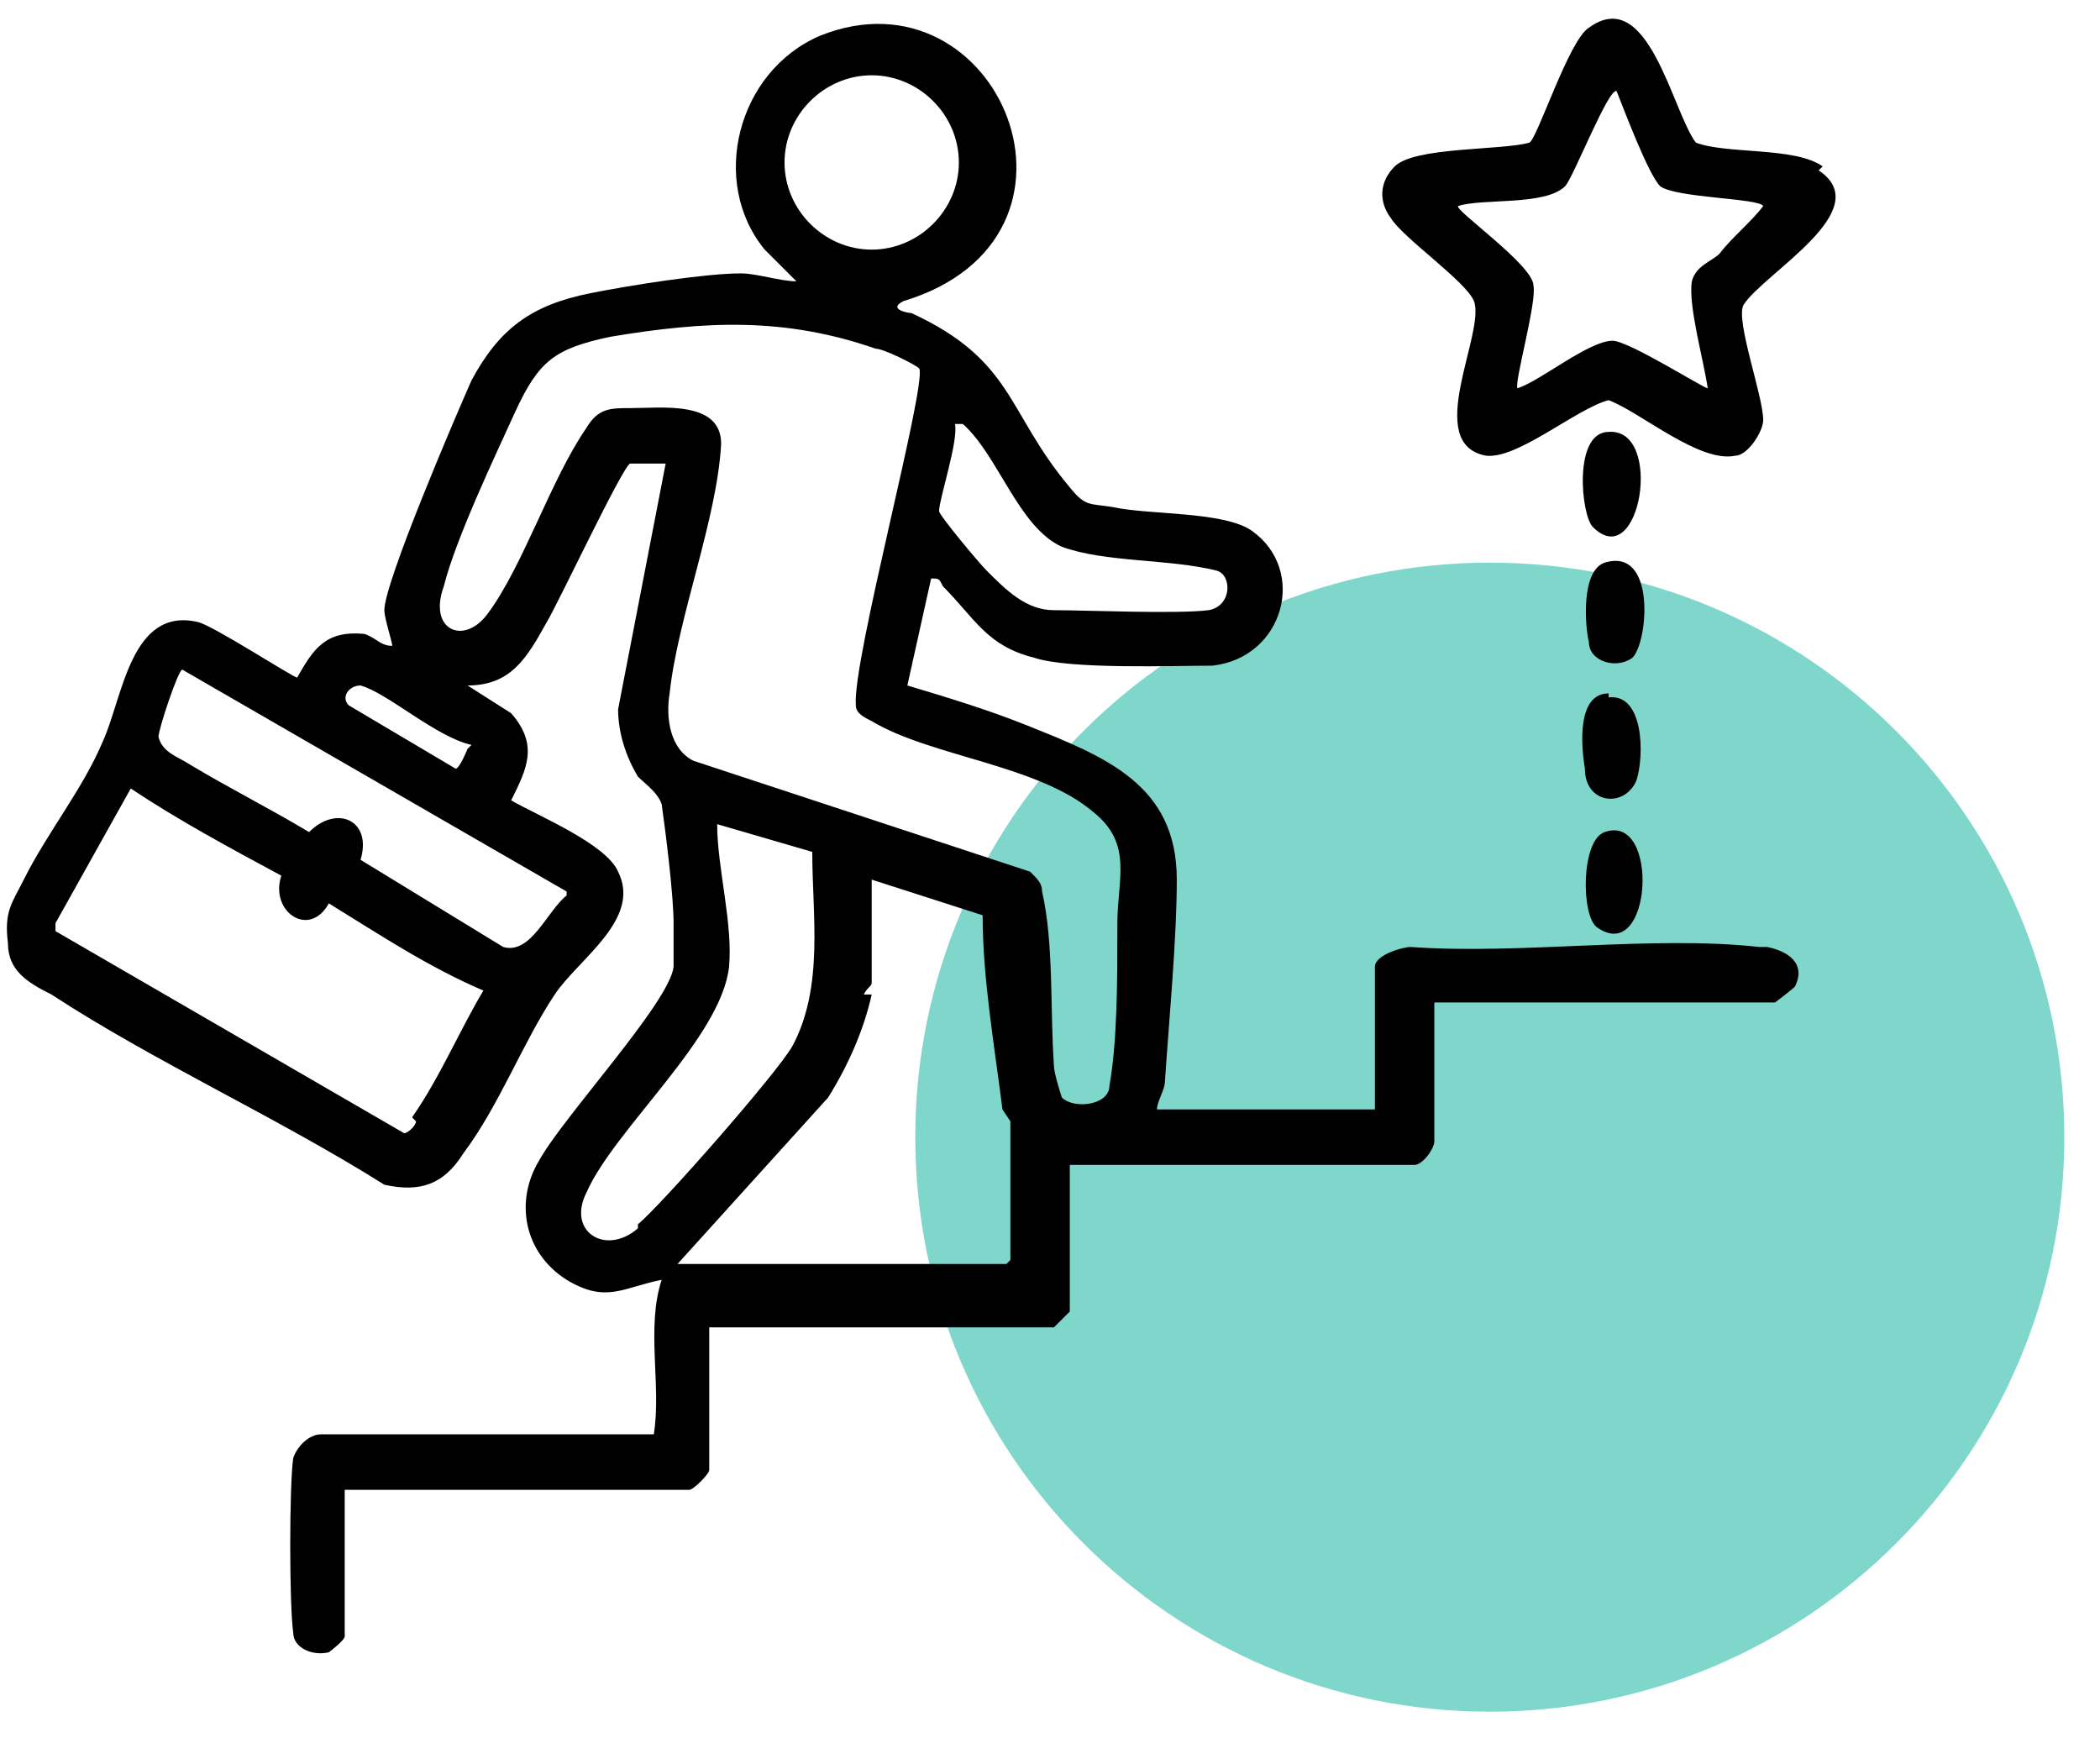<svg width="53" height="44" viewBox="0 0 53 44" fill="none" xmlns="http://www.w3.org/2000/svg">
<g opacity="0.5">
<path d="M37.6 43.2C45.608 43.2 52.1 36.708 52.1 28.7C52.1 20.692 45.608 14.2 37.6 14.2C29.592 14.2 23.1 20.692 23.1 28.7C23.1 36.708 29.592 43.2 37.6 43.2Z" fill="#00AF9A"/>
</g>
<path d="M46 4.2C45.3 3.7 43.6 3.9 42.8 3.6C42.2 2.8 41.6 -0.4 40.1 0.7C39.6 1 38.8 3.5 38.6 3.6C37.9 3.8 35.7 3.7 35.2 4.2C34.8 4.6 34.8 5.1 35.1 5.5C35.4 6 37 7.1 37.2 7.6C37.5 8.4 35.9 11.2 37.5 11.5C38.3 11.6 39.8 10.3 40.6 10.1C41.4 10.4 42.9 11.7 43.8 11.5C44.1 11.5 44.5 10.9 44.5 10.6C44.5 10 43.8 8.1 44 7.7C44.5 6.9 47.4 5.3 45.9 4.3L46 4.2ZM43.4 6.4C43.2 6.6 42.8 6.7 42.7 7.1C42.6 7.7 43 9.1 43.1 9.8C43 9.8 41.1 8.6 40.7 8.6C40.1 8.6 38.9 9.6 38.3 9.8C38.2 9.7 38.8 7.6 38.7 7.2C38.7 6.7 36.7 5.3 36.8 5.2C37.4 5 39 5.2 39.5 4.7C39.7 4.5 40.6 2.2 40.8 2.3C41 2.8 41.6 4.4 41.9 4.7C42.3 5 44.4 5 44.5 5.2C44.2 5.6 43.7 6 43.4 6.4Z" fill="black"/>
<path d="M40.6 10.9C39.7 10.9 39.9 13 40.2 13.3C41.4 14.5 42 10.8 40.6 10.9Z" fill="black"/>
<path d="M40.5 14.2C39.9 14.4 40 15.8 40.1 16.2C40.1 16.7 40.8 16.9 41.2 16.6C41.6 16.2 41.8 13.8 40.5 14.2Z" fill="black"/>
<path d="M40.6 17.5C39.8 17.5 39.9 18.8 40 19.4C40 20.3 41 20.4 41.3 19.7C41.5 19.1 41.5 17.5 40.6 17.6V17.5Z" fill="black"/>
<path d="M40.3 23.4C41.7 24.4 41.9 20.5 40.5 21C39.9 21.2 39.9 23.1 40.3 23.4Z" fill="black"/>
<path d="M44.4 23.9C41.7 23.6 38.4 24.1 35.6 23.9C35.4 23.9 34.7 24.1 34.7 24.4V28H29.2C29.2 27.8 29.4 27.5 29.4 27.3C29.5 25.8 29.7 23.7 29.7 22.2C29.7 19.8 27.9 19.1 25.9 18.3C24.9 17.9 23.9 17.6 22.9 17.3L23.5 14.6C23.7 14.6 23.7 14.6 23.8 14.8C24.6 15.6 24.9 16.3 26.1 16.6C27 16.9 29.6 16.8 30.6 16.8C32.4 16.6 33 14.4 31.6 13.4C30.9 12.9 29 13 28.1 12.8C27.5 12.7 27.4 12.8 27 12.3C25.4 10.4 25.6 9.1 23 7.9C22.9 7.9 22.4 7.8 22.8 7.6C28.1 6 25.2 -0.9 20.7 0.9C18.6 1.8 17.9 4.6 19.3 6.3L20.1 7.1C19.7 7.1 19.1 6.9 18.7 6.9C17.8 6.9 15.9 7.2 14.9 7.4C13.4 7.7 12.6 8.3 11.9 9.6C11.5 10.5 9.7 14.7 9.7 15.4C9.7 15.6 9.9 16.2 9.9 16.3C9.6 16.3 9.5 16.1 9.2 16C8.2 15.9 7.9 16.4 7.5 17.1C7.4 17.1 5.4 15.8 5 15.7C3.3 15.3 3.1 17.6 2.6 18.7C2.1 19.9 1.2 21 0.6 22.2C0.3 22.8 0.1 23 0.2 23.8C0.2 24.5 0.7 24.8 1.3 25.1C3.9 26.8 7 28.2 9.7 29.9C10.6 30.1 11.2 29.9 11.7 29.1C12.6 27.9 13.2 26.3 14 25.1C14.6 24.2 16.2 23.2 15.6 22C15.3 21.3 13.6 20.6 12.9 20.2C13.3 19.4 13.6 18.8 12.9 18L11.8 17.3C12.9 17.3 13.3 16.6 13.8 15.7C14.1 15.2 15.7 11.8 15.9 11.7C16.1 11.7 16.6 11.7 16.8 11.7L15.6 17.9C15.6 18.5 15.8 19.1 16.1 19.6C16.3 19.8 16.6 20 16.7 20.3C16.8 21 17 22.6 17 23.3C17 23.6 17 24.1 17 24.4C16.9 25.3 14.2 28.2 13.6 29.3C13 30.3 13.2 31.6 14.3 32.3C15.3 32.9 15.7 32.5 16.7 32.3C16.3 33.5 16.7 35 16.5 36.2H8.1C7.8 36.2 7.5 36.5 7.4 36.8C7.3 37.5 7.3 40.5 7.4 41.2C7.4 41.6 7.9 41.8 8.3 41.7C8.3 41.7 8.7 41.4 8.7 41.3V37.6H17.4C17.5 37.6 17.9 37.2 17.9 37.1V33.5H26.6L27 33.1V29.4H35.7C35.9 29.4 36.2 29 36.2 28.8V25.3H44.8C44.8 25.3 45.2 25 45.3 24.9C45.6 24.3 45.1 24 44.6 23.9H44.4ZM24.3 10.7C25.2 11.5 25.7 13.3 26.8 13.8C27.9 14.2 29.5 14.1 30.7 14.4C31.1 14.5 31.1 15.3 30.5 15.4C29.7 15.5 27.4 15.4 26.6 15.4C25.9 15.4 25.4 14.9 24.9 14.4C24.7 14.2 23.7 13 23.7 12.9C23.7 12.6 24.2 11.1 24.1 10.7H24.3ZM19.8 4.1C19.8 2.9 20.8 1.9 22 1.9C23.2 1.9 24.2 2.9 24.2 4.1C24.2 5.3 23.2 6.3 22 6.3C20.8 6.3 19.8 5.3 19.8 4.1ZM10.5 28.3C10.5 28.4 10.3 28.6 10.2 28.6L1.4 23.5V23.3L3.3 19.9C4.5 20.7 5.8 21.4 7.1 22.1C6.8 23 7.8 23.7 8.3 22.8C9.6 23.6 10.8 24.4 12.2 25C11.6 26 11.1 27.2 10.4 28.2L10.5 28.3ZM14.3 22.6C13.8 23 13.4 24.1 12.7 23.9L9.1 21.7C9.4 20.7 8.5 20.3 7.8 21C6.8 20.4 5.8 19.9 4.8 19.3C4.5 19.1 4.1 19 4 18.6C4 18.4 4.5 16.9 4.6 16.9L14.3 22.5V22.6ZM11.8 18.9C11.8 18.9 11.6 19.4 11.5 19.4L8.8 17.8C8.6 17.6 8.8 17.3 9.1 17.3C9.8 17.5 11 18.6 11.9 18.8L11.8 18.9ZM16.1 31C15.3 31.7 14.3 31.1 14.8 30.1C15.5 28.5 18.2 26.2 18.4 24.4C18.5 23.3 18.1 21.9 18.1 20.8L20.5 21.5C20.5 23.1 20.8 24.9 20 26.4C19.6 27.1 16.7 30.4 16.1 30.9V31ZM25.4 31.9C22.7 31.9 19.9 31.9 17.1 31.9L20.9 27.7C21.4 26.9 21.8 26 22 25.1H21.8C21.9 24.9 22 24.9 22 24.8C22 24.7 22 22.8 22 22.2L24.8 23.1C24.8 24.7 25.1 26.4 25.3 28L25.5 28.3V31.8L25.4 31.9ZM28.2 23.5C28.2 24.7 28.2 26.3 28 27.4C28 27.9 27.1 28 26.8 27.7C26.8 27.7 26.6 27.1 26.6 26.9C26.5 25.5 26.6 23.8 26.3 22.5C26.3 22.3 26.2 22.2 26 22L17.5 19.2C16.9 18.9 16.8 18.1 16.9 17.5C17.1 15.6 18.1 13.1 18.2 11.2C18.2 10.1 16.7 10.3 15.9 10.3C15.4 10.3 15.1 10.3 14.8 10.8C13.9 12.1 13.2 14.3 12.3 15.5C11.7 16.3 10.8 15.9 11.2 14.8C11.5 13.6 12.5 11.5 13 10.4C13.6 9.1 14 8.8 15.4 8.5C17.8 8.1 19.8 8 22.1 8.8C22.3 8.8 23.1 9.2 23.2 9.3C23.4 9.7 21.5 16.7 21.6 17.8C21.6 18 21.8 18.1 22 18.2C23.5 19.1 26.2 19.3 27.6 20.5C28.6 21.3 28.2 22.2 28.2 23.3V23.5Z" fill="black"/>
</svg>
